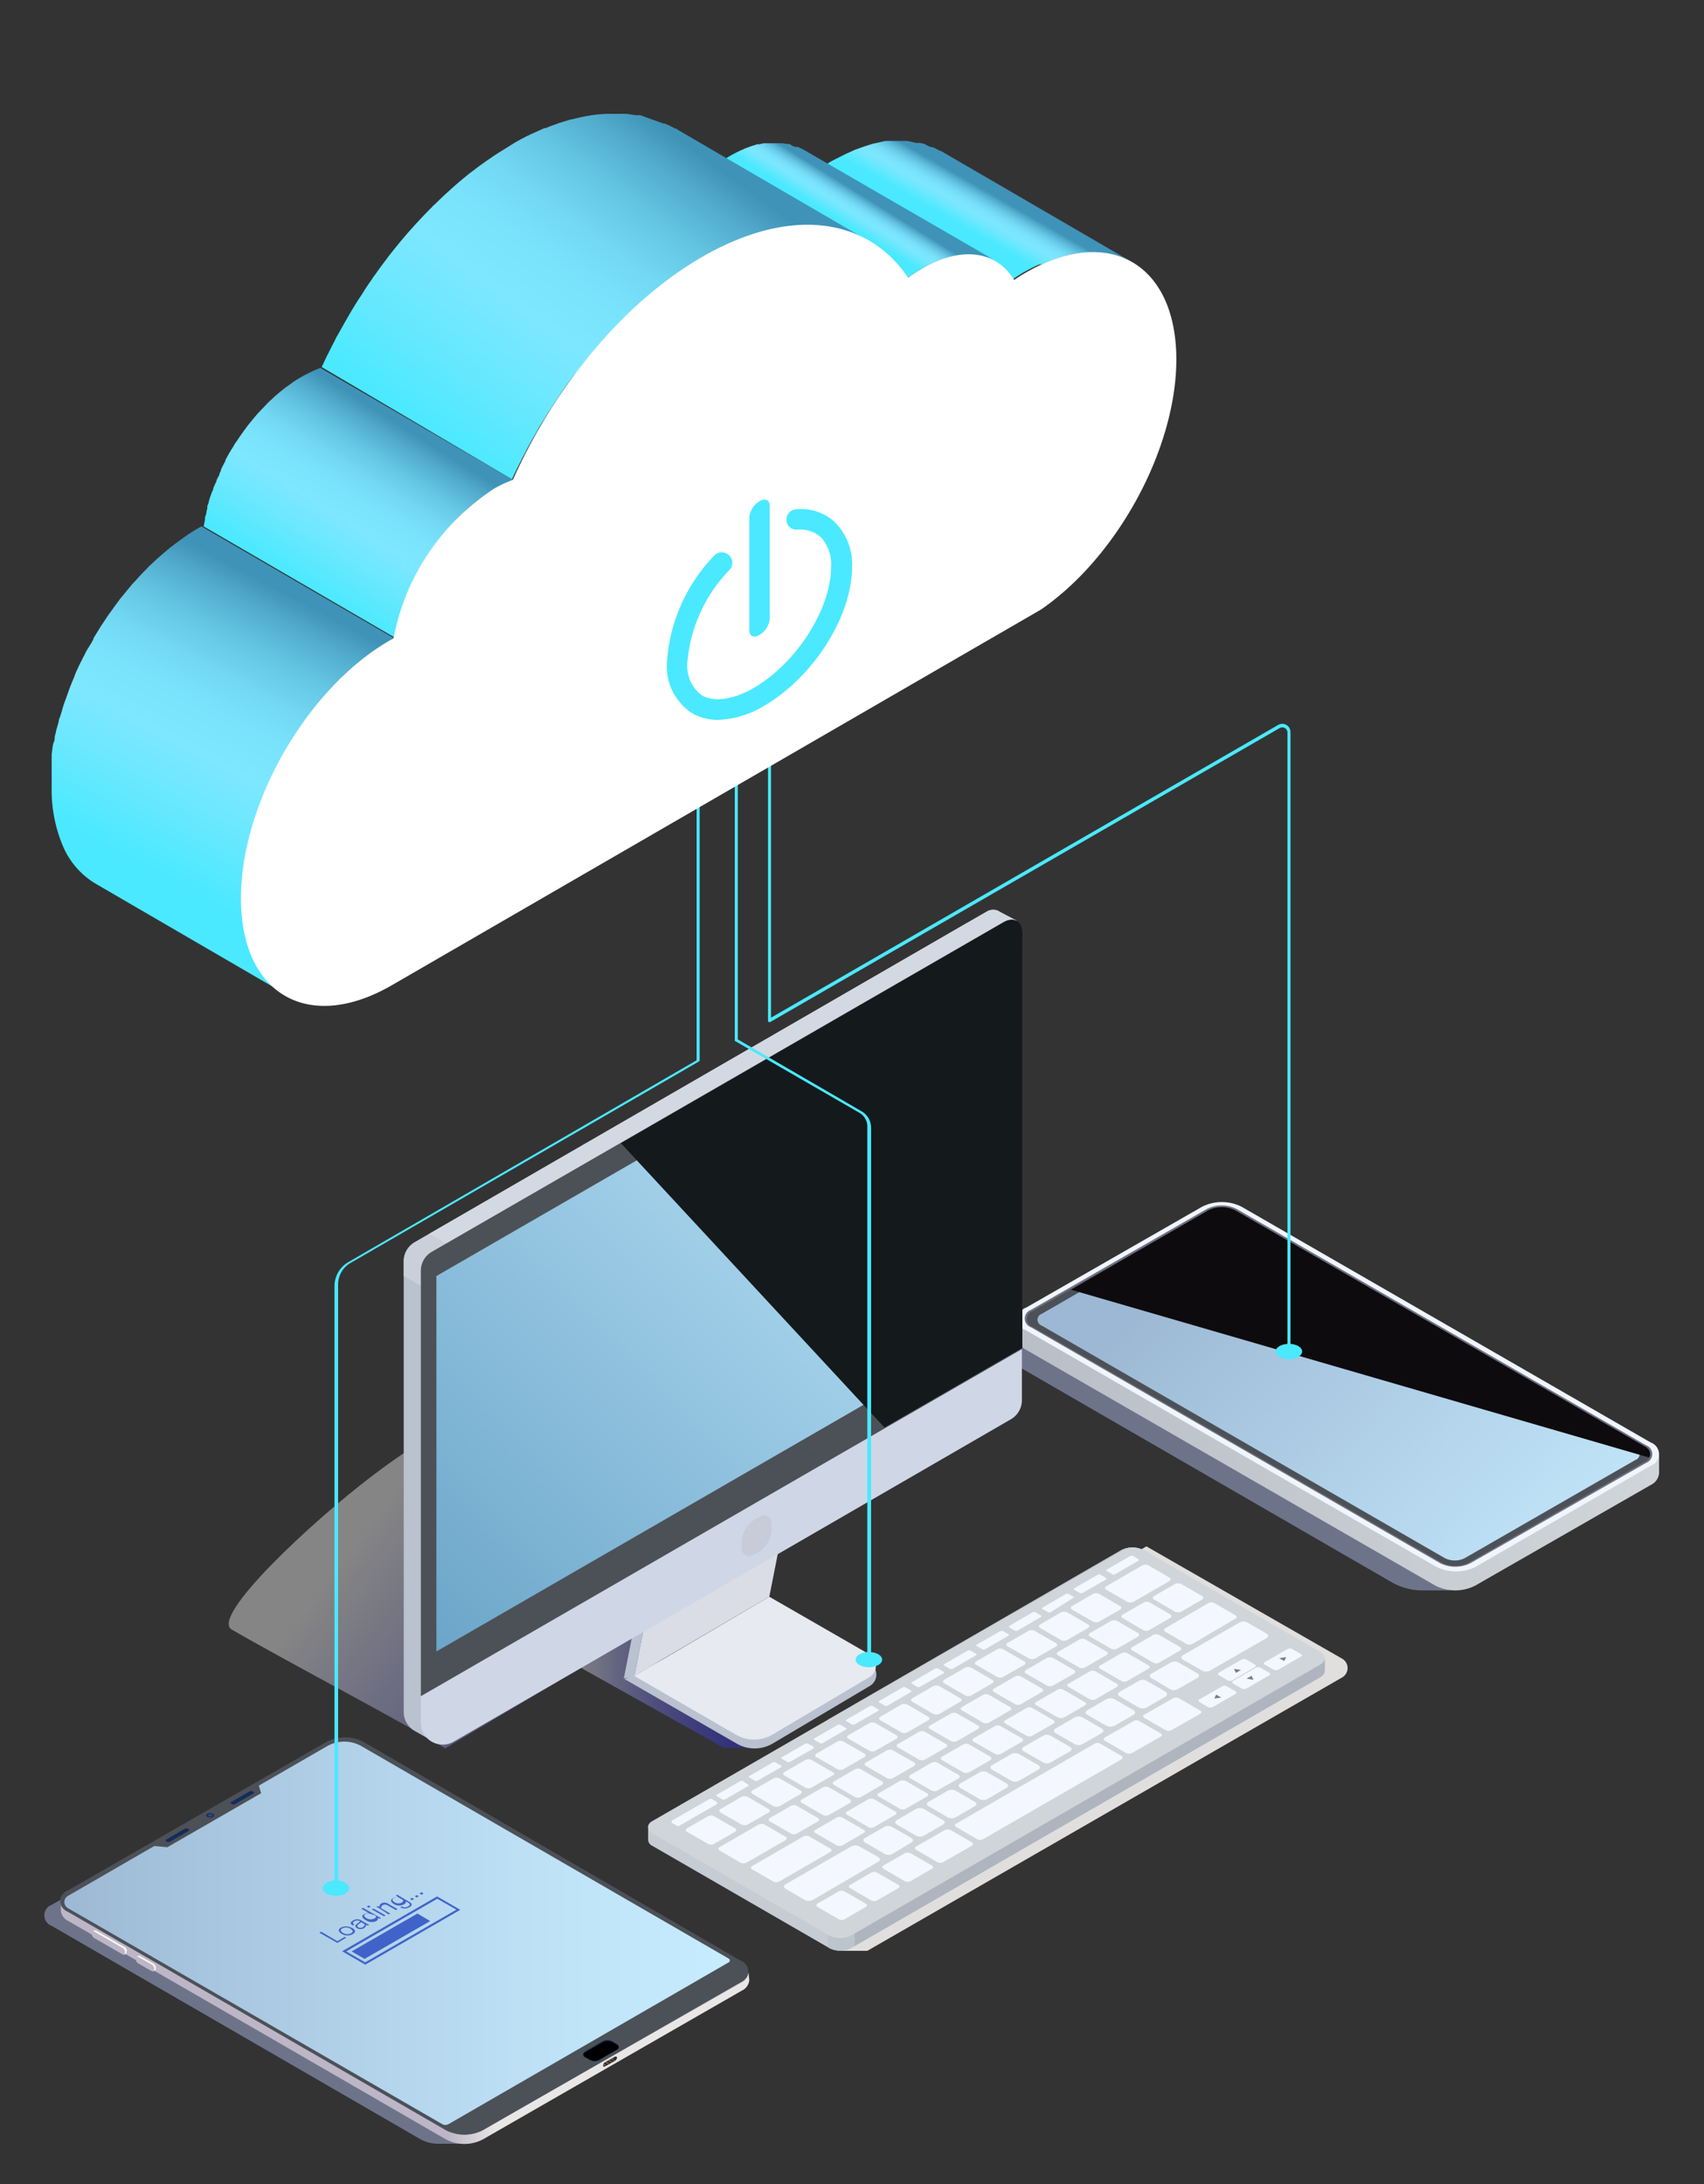 <svg xmlns="http://www.w3.org/2000/svg" xmlns:xlink="http://www.w3.org/1999/xlink" viewBox="0 0 118.39 151.73"><rect x="0" y="0" width="118.39" height="151.73" fill="#333333" stroke="none"/><defs><style>.a399c632-9ca9-4ab4-b751-67bfc4f0c4eb{fill:#c5ccd4;}.ebf23dde-9989-4d16-aa8f-14c24814c1a8{fill:none;}.fdbf89f2-b9ea-4841-b8f5-338b324f823d{fill:#2d2b2a;}.bf03ffb2-2df0-480f-b975-5e088fd8d14a{isolation:isolate;}.a5c6d286-87ff-4f8a-80a3-cfe60fa3ce16{fill:#8790b0;opacity:0.7;}.a5c6d286-87ff-4f8a-80a3-cfe60fa3ce16,.b7bd198a-6367-4770-8768-afbed9e3e1dd,.bf0d443f-8532-49b2-8694-9310655b34b1,.f8ba3383-e23b-4cfc-ad72-73a4ee458b3e{mix-blend-mode:multiply;}.a55a0efc-a5ed-4b6d-8a5f-f76ba09cba10{fill:url(#a3fd570c-fe8e-4f45-9633-6129fa927d3f);}.baae86db-a761-4078-8f43-6b464e4af4a1{fill:#f0f5ff;}.a0370527-74b6-42c2-9632-a5f83458c8f2{fill:#6e6f80;}.b1304378-6c2f-48b8-a07c-87842961787f{fill:#4c5157;}.a3a4d024-3831-47f3-8ae5-d3ac51144369{fill:url(#b84df5f4-3fe7-4ea6-bbb3-671a402d4730);}.f89f697e-a380-47ea-b27b-23ecbcb2aeda{fill:#4c4754;}.f5cce862-e860-46a7-bcc7-7f1e0c455426{fill:#0d0b0d;}.b428202b-bc07-41ad-8aa9-3f4efb288e24,.b9e4b0a2-e45a-4308-82b6-6e43d6d6b17a,.f5cce862-e860-46a7-bcc7-7f1e0c455426{mix-blend-mode:screen;}.f8ba3383-e23b-4cfc-ad72-73a4ee458b3e{fill:#e0dfde;}.e7fd424f-895b-4493-8095-c934217191c2{clip-path:url(#b72e25bf-2edb-47a5-8581-17f57d13f487);}.eec7d681-e453-4a4b-a67d-d841de6845d6{fill:#bcc4cc;}.a06f4260-fa54-4adb-aa27-94bb269b2224{fill:#aeb5bf;}.bcc8a71b-d23a-4237-aa00-5549e854b60c{fill:#d0d5d9;}.e08983ca-97f6-4554-a2ae-b783af10de9f{fill:#787f82;}.aba553f9-6ec2-43a8-b68a-43947adc8241{fill:#f4f7ff;}.b7bd198a-6367-4770-8768-afbed9e3e1dd,.bf0d443f-8532-49b2-8694-9310655b34b1{opacity:0.4;}.bf0d443f-8532-49b2-8694-9310655b34b1{fill:url(#e80992e8-79a8-4693-8e7c-172c6f618eef);}.b7bd198a-6367-4770-8768-afbed9e3e1dd{fill:url(#a14c19e2-eb48-4b07-b023-8cfb08002afa);}.b7564dd5-e9f8-4f2a-b6bb-771eb7b216bd{fill:#bac1cf;}.fc2195b6-9a8b-429f-ac8e-89ed3a54a390{fill:#e7eaf0;}.fdb96c71-da50-4ba6-89aa-4db2e631ea2a{fill:#dadde6;}.ad61ba1c-8d09-444b-a66c-5a6ade764b5a{clip-path:url(#f97a3f30-446a-4a82-acc4-b22cec6e2c93);}.acd494a2-8daa-4be8-826f-fcad4bf4e05f{fill:#cad0d9;}.ad576cf5-f55d-4327-8287-f7b3e87ff08e{fill:#d3d9e3;}.b0938888-d66d-4660-a5b2-71ca91df3361{fill:#cfd7e6;}.fc4a736d-03ff-43cf-bda8-b6272f77f065{clip-path:url(#a3f9827c-4afd-4d1c-a0c1-f36f3353a943);}.a6f36bde-10e8-479e-b60a-8e21ae5ed890{fill:url(#b842719a-699a-454b-acae-b28ecb5cfc1d);}.b428202b-bc07-41ad-8aa9-3f4efb288e24{fill:#14191c;}.e8910a74-22fb-4d45-9f7b-92149e3297e3{fill:#c8ccd9;}.f6db95df-0a5b-4cdd-a38d-377905f13765{fill:url(#b596c43d-a9f3-463f-9760-be9fd262af67);}.e91678f7-8590-470a-a398-636e23d7f553{fill:url(#b1baf54d-e8c8-40bb-bca2-de06dfb46067);}.e2d7a9fb-5188-49de-beb2-e022261caf02{fill:#bdb6c6;}.b8e0fa30-07da-4e27-b421-7e7a768a7d02{fill:#f8f5f4;}.a6ded6b9-a6d7-424d-bd64-64a7175d23db{fill:#142c5b;}.aecbf936-6c67-40dc-ad5b-8ee54884c07d,.b9e4b0a2-e45a-4308-82b6-6e43d6d6b17a{fill:#d0d6d6;}.aecbf936-6c67-40dc-ad5b-8ee54884c07d{opacity:0.1;}.b9e4b0a2-e45a-4308-82b6-6e43d6d6b17a{opacity:0.2;}.b2cc9d38-16b2-4fbb-93a0-876196e7e59a{clip-path:url(#ba750bad-245e-4905-8a78-b4b5b6665601);}.ac5d8e6a-8fcd-4895-bed4-b53d33e6a62d{fill:#7c633c;}.bb623119-073d-46de-81f8-191f1078913d{fill:#3f63c9;}.f6f51ea3-6a0e-4fda-8b6d-f6defc7d505b{fill:#4ae9ff;}.f2b4ebcf-8ad2-40e7-8999-3a80d8dc83be{fill:url(#b2ee6ccb-352b-41c1-bf65-353f1b29e142);}.ad5000c8-dca2-46ea-8fa9-a02340d33e52{fill:url(#a582e930-8765-4b13-b285-1b4757c0449b);}.b4726170-1c72-4f63-900d-6d3c1fc7cf0f{fill:url(#b1abfbb0-50e3-4356-bcb2-ad597242e368);}.bc70997a-d156-478e-bf6b-b206b4ef9787{fill:url(#efc97434-ea20-4545-a6c8-fef43b556a2c);}.a2ca5d0f-abad-4f77-8e42-2338546b7fff{fill:url(#a49374a6-0c5c-4a9b-8c94-36b4142d3448);}.ad080c08-5b44-4d5f-98df-9bcd17e12d3c{fill:#fff;}</style><linearGradient id="a3fd570c-fe8e-4f45-9633-6129fa927d3f" x1="1765.68" y1="97" x2="1810.22" y2="97" gradientTransform="matrix(-1, 0, 0, 1, 1880.95, 0)" gradientUnits="userSpaceOnUse"><stop offset="0" stop-color="#d0d5d9"/><stop offset="1" stop-color="#b9bfc7"/></linearGradient><linearGradient id="b84df5f4-3fe7-4ea6-bbb3-671a402d4730" x1="1797.76" y1="87.05" x2="1766.23" y2="116.98" gradientTransform="matrix(-1, 0, 0, 1, 1880.95, 0)" gradientUnits="userSpaceOnUse"><stop offset="0" stop-color="#9db8d4"/><stop offset="0.1" stop-color="#a2bfd9"/><stop offset="0.68" stop-color="#bde0f5"/><stop offset="0.99" stop-color="#c7edff"/></linearGradient><clipPath id="b72e25bf-2edb-47a5-8581-17f57d13f487"><path class="a399c632-9ca9-4ab4-b751-67bfc4f0c4eb" d="M92,115.24a.55.55,0,0,0-.31-.45l-12.31-7.1a1.59,1.59,0,0,0-1.47,0L45.33,126.52a.49.49,0,0,0-.3.44v.84a.49.49,0,0,0,.3.44l12.31,7.11a1.65,1.65,0,0,0,1.47,0l32.62-18.83a.55.55,0,0,0,.31-.45v-.83Z"/></clipPath><linearGradient id="e80992e8-79a8-4693-8e7c-172c6f618eef" x1="31.84" y1="97.77" x2="65.86" y2="123.65" gradientUnits="userSpaceOnUse"><stop offset="0" stop-color="#fff"/><stop offset="0.05" stop-color="#efeffd"/><stop offset="0.24" stop-color="#b3b3f5"/><stop offset="0.42" stop-color="#8282ee"/><stop offset="0.6" stop-color="#5b5be9"/><stop offset="0.76" stop-color="#4040e5"/><stop offset="0.9" stop-color="#2f2fe3"/><stop offset="1" stop-color="#2929e2"/></linearGradient><linearGradient id="a14c19e2-eb48-4b07-b023-8cfb08002afa" x1="39.58" y1="115.53" x2="52.21" y2="115.53" xlink:href="#e80992e8-79a8-4693-8e7c-172c6f618eef"/><clipPath id="f97a3f30-446a-4a82-acc4-b22cec6e2c93"><path class="ebf23dde-9989-4d16-aa8f-14c24814c1a8" d="M28.8,86.31l39.79-23a.83.83,0,0,1,.9.05l1.14.6-.6.65-.2.05V96.56a1.52,1.52,0,0,1-.76,1.32L30.32,120.25l-.2.1c0,.3,0,.65,0,.65l-1.22-.7a1.51,1.51,0,0,1-.85-1.37V87.63A1.52,1.52,0,0,1,28.8,86.31Z"/></clipPath><clipPath id="a3f9827c-4afd-4d1c-a0c1-f36f3353a943"><path class="ebf23dde-9989-4d16-aa8f-14c24814c1a8" d="M30.56,121.5,69.72,98.9A2.94,2.94,0,0,0,71,96.62V64.84c0-.84-.59-1.18-1.31-.76L29.94,87a1.52,1.52,0,0,0-.7,1.2v32.5C29.24,121.58,29.84,121.92,30.56,121.5Z"/></clipPath><linearGradient id="b842719a-699a-454b-acae-b28ecb5cfc1d" x1="26.76" y1="113.63" x2="69.86" y2="70.54" gradientUnits="userSpaceOnUse"><stop offset="0" stop-color="#69a3c7"/><stop offset="0.99" stop-color="#c7edff"/></linearGradient><linearGradient id="b596c43d-a9f3-463f-9760-be9fd262af67" x1="4.37" y1="134.56" x2="51.6" y2="134.56" gradientTransform="matrix(1, 0, 0, 1, 0, 0)" xlink:href="#b84df5f4-3fe7-4ea6-bbb3-671a402d4730"/><linearGradient id="b1baf54d-e8c8-40bb-bca2-de06dfb46067" x1="31.11" y1="140.53" x2="34.43" y2="140.53" gradientUnits="userSpaceOnUse"><stop offset="0" stop-color="#bdb6c6"/><stop offset="1" stop-color="#e9e6e6"/></linearGradient><clipPath id="ba750bad-245e-4905-8a78-b4b5b6665601"><path class="fdbf89f2-b9ea-4841-b8f5-338b324f823d" d="M42.73,143.17l-.69.39c-.08.05-.14,0-.14-.06a.3.3,0,0,1,.14-.23l.69-.39c.08,0,.14,0,.14.06A.3.3,0,0,1,42.73,143.17Z"/></clipPath><linearGradient id="b2ee6ccb-352b-41c1-bf65-353f1b29e142" x1="68.79" y1="13.42" x2="67.33" y2="15.97" gradientUnits="userSpaceOnUse"><stop offset="0" stop-color="#3f93b8"/><stop offset="0.09" stop-color="#52accd"/><stop offset="0.21" stop-color="#65c6e3"/><stop offset="0.33" stop-color="#72d8f3"/><stop offset="0.45" stop-color="#7ae3fc"/><stop offset="0.59" stop-color="#7de7ff"/><stop offset="0.77" stop-color="#69e8ff"/><stop offset="1" stop-color="#4ae9ff"/></linearGradient><linearGradient id="a582e930-8765-4b13-b285-1b4757c0449b" x1="60.17" y1="13.73" x2="58.95" y2="15.69" xlink:href="#b2ee6ccb-352b-41c1-bf65-353f1b29e142"/><linearGradient id="b1abfbb0-50e3-4356-bcb2-ad597242e368" x1="48.52" y1="10.64" x2="32.53" y2="32.39" xlink:href="#b2ee6ccb-352b-41c1-bf65-353f1b29e142"/><linearGradient id="efc97434-ea20-4545-a6c8-fef43b556a2c" x1="27.61" y1="29.42" x2="20.68" y2="40.44" xlink:href="#b2ee6ccb-352b-41c1-bf65-353f1b29e142"/><linearGradient id="a49374a6-0c5c-4a9b-8c94-36b4142d3448" x1="21.04" y1="41.85" x2="11.02" y2="60.73" xlink:href="#b2ee6ccb-352b-41c1-bf65-353f1b29e142"/></defs><title>escritorio-virtual-2</title><g class="bf03ffb2-2df0-480f-b975-5e088fd8d14a"><g id="ab310ed9-9287-4ca3-8e63-32bea3b79a40" data-name="Слой 1"><path class="a5c6d286-87ff-4f8a-80a3-cfe60fa3ce16" d="M100.73,110.49h-1.9a4.32,4.32,0,0,1-2.16-.58L69.33,94.11a1,1,0,0,1,0-1.79l8.42-4.89Z"/><path class="a55a0efc-a5ed-4b6d-8a5f-f76ba09cba10" d="M70.73,91.7a1,1,0,0,1,.57-.81l12.21-7a3.05,3.05,0,0,1,2.76,0l28.43,16.38a1,1,0,0,1,.57.82v1.26a1,1,0,0,1-.57.81l-12.21,7a3.05,3.05,0,0,1-2.76,0L71.3,93.78a1,1,0,0,1-.57-.82V91.7Z"/><path class="baae86db-a761-4078-8f43-6b464e4af4a1" d="M102.49,108.87l12.21-7.05a.85.85,0,0,0,0-1.6L86.27,83.84a3.05,3.05,0,0,0-2.76,0l-12.21,7a.84.84,0,0,0,0,1.59l28.43,16.39A3.05,3.05,0,0,0,102.49,108.87Z"/><path class="a0370527-74b6-42c2-9632-a5f83458c8f2" d="M114.37,101.63a.65.65,0,0,0,0-1.22L85.94,84a2.31,2.31,0,0,0-2.11,0l-12.2,7a.64.64,0,0,0,0,1.21l28.43,16.39a2.35,2.35,0,0,0,2.1,0Z"/><path class="b1304378-6c2f-48b8-a07c-87842961787f" d="M114.26,101.56a.57.57,0,0,0,0-1.08L85.83,84.09a2.1,2.1,0,0,0-1.89,0l-12.21,7a.58.58,0,0,0,0,1.09l28.44,16.38a2.08,2.08,0,0,0,1.88,0Z"/><path class="a3a4d024-3831-47f3-8ae5-d3ac51144369" d="M113.62,101.43a.43.43,0,0,0,0-.82l-28-16.15a1.59,1.59,0,0,0-1.41,0L72.37,91.28a.43.43,0,0,0,0,.81l28,16.15a1.53,1.53,0,0,0,1.41,0Z"/><path class="f89f697e-a380-47ea-b27b-23ecbcb2aeda" d="M77.35,89.21l3.21-1.85c.29-.17.39-.42.27-.64l-.27-.51-5.15,3,.93.16A1.56,1.56,0,0,0,77.35,89.21Z"/><path class="f5cce862-e860-46a7-bcc7-7f1e0c455426" d="M83.94,84.09a2.1,2.1,0,0,1,1.89,0l28.43,16.39c.37.21.47.52.32.78L74.41,89.6Z"/><path class="f8ba3383-e23b-4cfc-ad72-73a4ee458b3e" d="M58.51,135.53h1.75l33-19a.75.75,0,0,0,0-1.29l-13.61-7.81L76,109.61Z"/><path class="a399c632-9ca9-4ab4-b751-67bfc4f0c4eb" d="M92,115.24a.55.55,0,0,0-.31-.45l-12.31-7.1a1.59,1.59,0,0,0-1.47,0L45.33,126.52a.49.49,0,0,0-.3.44v.84a.49.49,0,0,0,.3.44l12.31,7.11a1.65,1.65,0,0,0,1.47,0l32.62-18.83a.55.55,0,0,0,.31-.45v-.83Z"/><g class="e7fd424f-895b-4493-8095-c934217191c2"><rect class="eec7d681-e453-4a4b-a67d-d841de6845d6" x="57.51" y="107.22" width="41.01" height="40.91"/><rect class="a06f4260-fa54-4adb-aa27-94bb269b2224" x="59.38" y="106.86" width="41.01" height="40.91"/></g><path class="bcc8a71b-d23a-4237-aa00-5549e854b60c" d="M91.73,115.64,59.11,134.48a1.65,1.65,0,0,1-1.47,0l-12.31-7.11c-.41-.23-.41-.61,0-.85L78,107.69a1.59,1.59,0,0,1,1.47,0l12.31,7.1C92.14,115,92.14,115.41,91.73,115.64Z"/><path class="e08983ca-97f6-4554-a2ae-b783af10de9f" d="M48.87,127.26a.1.1,0,0,1,0,.18.34.34,0,0,1-.31,0c-.09,0-.09-.13,0-.18A.34.34,0,0,1,48.87,127.26Z"/><path class="e08983ca-97f6-4554-a2ae-b783af10de9f" d="M50.1,127.33c.09,0,.09.12,0,.17a.32.32,0,0,1-.3,0c-.09,0-.09-.13,0-.17A.32.32,0,0,1,50.1,127.33Z"/><path class="e08983ca-97f6-4554-a2ae-b783af10de9f" d="M51.88,125.92c.09,0,.09.13,0,.18a.32.32,0,0,1-.3,0c-.09,0-.09-.13,0-.18A.39.39,0,0,1,51.88,125.92Z"/><path class="e08983ca-97f6-4554-a2ae-b783af10de9f" d="M52.5,128.23c.08.05.08.12,0,.17a.34.34,0,0,1-.31,0c-.08-.05-.08-.12,0-.17A.34.34,0,0,1,52.5,128.23Z"/><path class="e08983ca-97f6-4554-a2ae-b783af10de9f" d="M55.37,126.6c.09.05.09.13,0,.18a.34.34,0,0,1-.31,0,.1.1,0,0,1,0-.18A.34.34,0,0,1,55.37,126.6Z"/><path class="e08983ca-97f6-4554-a2ae-b783af10de9f" d="M56.84,130.93c.09,0,.09.13,0,.18a.32.32,0,0,1-.3,0c-.09-.05-.09-.13,0-.18A.32.32,0,0,1,56.84,130.93Z"/><ellipse class="e08983ca-97f6-4554-a2ae-b783af10de9f" cx="57.81" cy="132.6" rx="0.22" ry="0.13"/><ellipse class="e08983ca-97f6-4554-a2ae-b783af10de9f" cx="59.06" cy="132.67" rx="0.22" ry="0.13"/><path class="e08983ca-97f6-4554-a2ae-b783af10de9f" d="M61,131.27c.08,0,.08.12,0,.17a.34.34,0,0,1-.31,0c-.08-.05-.08-.13,0-.17A.34.34,0,0,1,61,131.27Z"/><path class="e08983ca-97f6-4554-a2ae-b783af10de9f" d="M63.35,129.9a.1.1,0,0,1,0,.18.34.34,0,0,1-.31,0,.1.1,0,0,1,0-.18A.34.34,0,0,1,63.35,129.9Z"/><ellipse class="e08983ca-97f6-4554-a2ae-b783af10de9f" cx="65.67" cy="128.51" rx="0.22" ry="0.13"/><path class="e08983ca-97f6-4554-a2ae-b783af10de9f" d="M57.68,130.45c.08.05.08.13,0,.17a.34.34,0,0,1-.31,0c-.08,0-.08-.12,0-.17A.34.34,0,0,1,57.68,130.45Z"/><path class="e08983ca-97f6-4554-a2ae-b783af10de9f" d="M55.13,129.33a.1.1,0,0,1,0,.18.34.34,0,0,1-.31,0,.1.1,0,0,1,0-.18A.34.34,0,0,1,55.13,129.33Z"/><path class="e08983ca-97f6-4554-a2ae-b783af10de9f" d="M57.69,125.3a.1.1,0,0,1,0,.18.34.34,0,0,1-.31,0c-.09,0-.09-.13,0-.18A.34.34,0,0,1,57.69,125.3Z"/><path class="e08983ca-97f6-4554-a2ae-b783af10de9f" d="M60,124c.08,0,.08.13,0,.17a.34.34,0,0,1-.31,0c-.08,0-.08-.12,0-.17A.34.34,0,0,1,60,124Z"/><path class="e08983ca-97f6-4554-a2ae-b783af10de9f" d="M62,122.78c.09,0,.09.13,0,.18a.34.34,0,0,1-.31,0,.1.1,0,0,1,0-.18A.34.34,0,0,1,62,122.78Z"/><path class="e08983ca-97f6-4554-a2ae-b783af10de9f" d="M64.35,121.48a.1.1,0,0,1,0,.18.34.34,0,0,1-.31,0c-.09,0-.09-.13,0-.18A.34.34,0,0,1,64.35,121.48Z"/><path class="e08983ca-97f6-4554-a2ae-b783af10de9f" d="M58.48,127.43c.09,0,.09.13,0,.18a.34.34,0,0,1-.31,0,.1.1,0,0,1,0-.18A.34.34,0,0,1,58.48,127.43Z"/><path class="e08983ca-97f6-4554-a2ae-b783af10de9f" d="M60.8,126.13a.1.1,0,0,1,0,.18.34.34,0,0,1-.31,0c-.09,0-.09-.13,0-.18A.34.34,0,0,1,60.8,126.13Z"/><path class="e08983ca-97f6-4554-a2ae-b783af10de9f" d="M63.06,124.85a.1.1,0,0,1,0,.18.34.34,0,0,1-.31,0,.1.1,0,0,1,0-.18A.34.34,0,0,1,63.06,124.85Z"/><path class="e08983ca-97f6-4554-a2ae-b783af10de9f" d="M65.14,123.61c.09,0,.09.13,0,.18a.34.34,0,0,1-.31,0,.1.1,0,0,1,0-.18A.34.34,0,0,1,65.14,123.61Z"/><path class="e08983ca-97f6-4554-a2ae-b783af10de9f" d="M67.46,122.31a.1.1,0,0,1,0,.18.34.34,0,0,1-.31,0c-.09,0-.09-.13,0-.18A.34.34,0,0,1,67.46,122.31Z"/><path class="e08983ca-97f6-4554-a2ae-b783af10de9f" d="M61.94,128.06a.1.1,0,0,1,0,.18.34.34,0,0,1-.31,0c-.09-.05-.09-.13,0-.18A.34.34,0,0,1,61.94,128.06Z"/><path class="e08983ca-97f6-4554-a2ae-b783af10de9f" d="M64.25,126.76c.09,0,.09.13,0,.18a.34.34,0,0,1-.31,0,.1.1,0,0,1,0-.18A.34.34,0,0,1,64.25,126.76Z"/><path class="e08983ca-97f6-4554-a2ae-b783af10de9f" d="M66.52,125.48a.1.1,0,0,1,0,.18.34.34,0,0,1-.31,0c-.09,0-.09-.13,0-.18A.34.34,0,0,1,66.52,125.48Z"/><path class="e08983ca-97f6-4554-a2ae-b783af10de9f" d="M68.6,124.24a.1.1,0,0,1,0,.18.34.34,0,0,1-.31,0c-.09,0-.09-.13,0-.18A.34.34,0,0,1,68.6,124.24Z"/><ellipse class="e08983ca-97f6-4554-a2ae-b783af10de9f" cx="70.76" cy="123.03" rx="0.22" ry="0.13"/><path class="e08983ca-97f6-4554-a2ae-b783af10de9f" d="M72.94,121.72a.1.1,0,0,1,0,.18.34.34,0,0,1-.31,0c-.09-.05-.09-.13,0-.18A.42.42,0,0,1,72.94,121.72Z"/><path class="e08983ca-97f6-4554-a2ae-b783af10de9f" d="M75.25,120.42c.09,0,.09.13,0,.18a.34.34,0,0,1-.31,0,.1.1,0,0,1,0-.18A.34.34,0,0,1,75.25,120.42Z"/><path class="e08983ca-97f6-4554-a2ae-b783af10de9f" d="M77.52,119.14a.1.1,0,0,1,0,.18.34.34,0,0,1-.31,0c-.09,0-.09-.13,0-.18A.34.34,0,0,1,77.52,119.14Z"/><path class="e08983ca-97f6-4554-a2ae-b783af10de9f" d="M79.6,117.91c.08,0,.08.12,0,.17a.34.34,0,0,1-.31,0c-.09,0-.09-.13,0-.17A.34.34,0,0,1,79.6,117.91Z"/><path class="e08983ca-97f6-4554-a2ae-b783af10de9f" d="M81.91,116.6c.09.05.09.13,0,.18a.34.34,0,0,1-.31,0,.1.1,0,0,1,0-.18A.34.34,0,0,1,81.91,116.6Z"/><path class="e08983ca-97f6-4554-a2ae-b783af10de9f" d="M69.41,121.1a.1.1,0,0,1,0,.18.34.34,0,0,1-.31,0,.1.1,0,0,1,0-.18A.34.34,0,0,1,69.41,121.1Z"/><path class="e08983ca-97f6-4554-a2ae-b783af10de9f" d="M71.72,119.8c.09,0,.09.13,0,.18a.32.32,0,0,1-.3,0c-.09,0-.09-.13,0-.18A.32.32,0,0,1,71.72,119.8Z"/><ellipse class="e08983ca-97f6-4554-a2ae-b783af10de9f" cx="73.83" cy="118.61" rx="0.22" ry="0.13"/><path class="e08983ca-97f6-4554-a2ae-b783af10de9f" d="M76.07,117.28a.1.1,0,0,1,0,.18.34.34,0,0,1-.31,0c-.09,0-.09-.13,0-.18A.34.34,0,0,1,76.07,117.28Z"/><path class="e08983ca-97f6-4554-a2ae-b783af10de9f" d="M78.38,116c.09,0,.09.13,0,.18a.34.34,0,0,1-.31,0,.1.1,0,0,1,0-.18A.34.34,0,0,1,78.38,116Z"/><ellipse class="e08983ca-97f6-4554-a2ae-b783af10de9f" cx="66.46" cy="120.29" rx="0.22" ry="0.13"/><path class="e08983ca-97f6-4554-a2ae-b783af10de9f" d="M68.76,118.91c.09,0,.09.13,0,.18a.32.32,0,0,1-.3,0c-.09,0-.09-.13,0-.18A.32.32,0,0,1,68.76,118.91Z"/><path class="e08983ca-97f6-4554-a2ae-b783af10de9f" d="M71.08,117.61c.09,0,.09.13,0,.17a.34.34,0,0,1-.31,0c-.08,0-.08-.12,0-.17A.34.34,0,0,1,71.08,117.61Z"/><path class="e08983ca-97f6-4554-a2ae-b783af10de9f" d="M73.34,116.33c.09,0,.09.12,0,.17a.32.32,0,0,1-.3,0c-.09,0-.09-.13,0-.17A.32.32,0,0,1,73.34,116.33Z"/><path class="e08983ca-97f6-4554-a2ae-b783af10de9f" d="M75.34,115c.09,0,.09.13,0,.17a.34.34,0,0,1-.31,0c-.08,0-.08-.12,0-.17A.34.34,0,0,1,75.34,115Z"/><path class="e08983ca-97f6-4554-a2ae-b783af10de9f" d="M77.66,113.73a.1.1,0,0,1,0,.18.34.34,0,0,1-.31,0c-.09,0-.09-.13,0-.18A.42.42,0,0,1,77.66,113.73Z"/><path class="e08983ca-97f6-4554-a2ae-b783af10de9f" d="M79.92,112.45c.09,0,.09.13,0,.18a.34.34,0,0,1-.31,0,.1.1,0,0,1,0-.18A.34.34,0,0,1,79.92,112.45Z"/><ellipse class="e08983ca-97f6-4554-a2ae-b783af10de9f" cx="80.44" cy="114.81" rx="0.22" ry="0.13"/><path class="e08983ca-97f6-4554-a2ae-b783af10de9f" d="M81.64,119.23a.1.1,0,0,1,0,.18.34.34,0,0,1-.31,0c-.09,0-.09-.13,0-.18A.34.34,0,0,1,81.64,119.23Z"/><ellipse class="e08983ca-97f6-4554-a2ae-b783af10de9f" cx="77.93" cy="121.01" rx="0.22" ry="0.13"/><path class="e08983ca-97f6-4554-a2ae-b783af10de9f" d="M79.49,120.78c.09,0,.09.13,0,.18a.34.34,0,0,1-.31,0,.1.1,0,0,1,0-.18A.34.34,0,0,1,79.49,120.78Z"/><path class="e08983ca-97f6-4554-a2ae-b783af10de9f" d="M83.28,113.18c.09,0,.09.12,0,.17a.32.32,0,0,1-.3,0c-.09,0-.09-.12,0-.17A.32.32,0,0,1,83.28,113.18Z"/><path class="e08983ca-97f6-4554-a2ae-b783af10de9f" d="M85.28,114.58c.09,0,.09.13,0,.18a.32.32,0,0,1-.3,0c-.09-.05-.09-.13,0-.18A.39.39,0,0,1,85.28,114.58Z"/><path class="e08983ca-97f6-4554-a2ae-b783af10de9f" d="M84.33,112.55a.1.1,0,0,1,0,.18.42.42,0,0,1-.31,0,.1.1,0,0,1,0-.18A.34.34,0,0,1,84.33,112.55Z"/><path class="e08983ca-97f6-4554-a2ae-b783af10de9f" d="M54.4,124.8c.09,0,.09.13,0,.18a.32.32,0,0,1-.3,0c-.09,0-.09-.13,0-.18A.32.32,0,0,1,54.4,124.8Z"/><path class="e08983ca-97f6-4554-a2ae-b783af10de9f" d="M53.69,124.4c.09,0,.09.13,0,.18a.34.34,0,0,1-.31,0,.1.1,0,0,1,0-.18A.34.34,0,0,1,53.69,124.4Z"/><path class="e08983ca-97f6-4554-a2ae-b783af10de9f" d="M56.33,123.36a.1.1,0,0,1,0,.18.34.34,0,0,1-.31,0,.1.1,0,0,1,0-.18A.34.34,0,0,1,56.33,123.36Z"/><path class="e08983ca-97f6-4554-a2ae-b783af10de9f" d="M58.6,122.12c.09,0,.09.13,0,.18a.32.32,0,0,1-.3,0c-.09,0-.09-.13,0-.18A.32.32,0,0,1,58.6,122.12Z"/><path class="e08983ca-97f6-4554-a2ae-b783af10de9f" d="M60.88,120.82a.1.1,0,0,1,0,.18.34.34,0,0,1-.31,0,.1.1,0,0,1,0-.18A.34.34,0,0,1,60.88,120.82Z"/><path class="e08983ca-97f6-4554-a2ae-b783af10de9f" d="M63,119.61c.09,0,.09.13,0,.18a.34.34,0,0,1-.31,0,.1.1,0,0,1,0-.18A.34.34,0,0,1,63,119.61Z"/><ellipse class="e08983ca-97f6-4554-a2ae-b783af10de9f" cx="65.26" cy="118.39" rx="0.22" ry="0.13"/><ellipse class="e08983ca-97f6-4554-a2ae-b783af10de9f" cx="64.7" cy="118.08" rx="0.22" ry="0.13"/><path class="e08983ca-97f6-4554-a2ae-b783af10de9f" d="M67.51,117c.08.05.08.13,0,.17a.34.34,0,0,1-.31,0c-.09,0-.09-.12,0-.17A.34.34,0,0,1,67.51,117Z"/><path class="e08983ca-97f6-4554-a2ae-b783af10de9f" d="M69.71,115.68c.09,0,.09.13,0,.18a.32.32,0,0,1-.3,0c-.09,0-.09-.13,0-.18A.32.32,0,0,1,69.71,115.68Z"/><path class="e08983ca-97f6-4554-a2ae-b783af10de9f" d="M71.92,114.43c.09,0,.09.13,0,.18a.32.32,0,0,1-.3,0c-.09,0-.09-.13,0-.18A.32.32,0,0,1,71.92,114.43Z"/><path class="e08983ca-97f6-4554-a2ae-b783af10de9f" d="M73.38,113.19c.09,0,.09.13,0,.18a.32.32,0,0,1-.3,0c-.09-.05-.09-.13,0-.18A.32.32,0,0,1,73.38,113.19Z"/><path class="e08983ca-97f6-4554-a2ae-b783af10de9f" d="M74.79,113.12c.09,0,.09.13,0,.18a.42.42,0,0,1-.31,0,.1.1,0,0,1,0-.18A.34.34,0,0,1,74.79,113.12Z"/><path class="e08983ca-97f6-4554-a2ae-b783af10de9f" d="M76.09,112.05a.1.1,0,0,1,0,.18.34.34,0,0,1-.31,0,.1.1,0,0,1,0-.18A.34.34,0,0,1,76.09,112.05Z"/><path class="e08983ca-97f6-4554-a2ae-b783af10de9f" d="M76.81,111.68c.09,0,.09.13,0,.18a.32.32,0,0,1-.3,0c-.09,0-.09-.13,0-.18A.32.32,0,0,1,76.81,111.68Z"/><ellipse class="e08983ca-97f6-4554-a2ae-b783af10de9f" cx="79.15" cy="110.32" rx="0.22" ry="0.13"/><path class="aba553f9-6ec2-43a8-b68a-43947adc8241" d="M49.77,125.36l-2.6,1.5a.11.11,0,0,1-.11,0l-.35-.2a.11.11,0,0,1,0-.19l2.61-1.5a.11.11,0,0,1,.11,0l.34.2A.11.11,0,0,1,49.77,125.36Z"/><path class="aba553f9-6ec2-43a8-b68a-43947adc8241" d="M52,124.07l-1.62.94a.23.23,0,0,1-.2,0l-.37-.22a.06.06,0,0,1,0-.11l1.62-.94a.23.23,0,0,1,.2,0L52,124A.06.06,0,0,1,52,124.07Z"/><path class="aba553f9-6ec2-43a8-b68a-43947adc8241" d="M54.26,122.77l-1.63.94a.21.21,0,0,1-.19,0l-.37-.22c-.06,0-.06-.08,0-.11l1.62-.94a.21.21,0,0,1,.19,0l.38.22A.06.06,0,0,1,54.26,122.77Z"/><path class="aba553f9-6ec2-43a8-b68a-43947adc8241" d="M56.52,121.47l-1.63.93a.21.21,0,0,1-.19,0l-.38-.21a.06.06,0,0,1,0-.11l1.63-.94a.21.21,0,0,1,.19,0l.38.21S56.57,121.43,56.52,121.47Z"/><path class="aba553f9-6ec2-43a8-b68a-43947adc8241" d="M58.77,120.16l-1.62.94a.21.21,0,0,1-.19,0l-.38-.22a.06.06,0,0,1,0-.11l1.63-.94a.21.21,0,0,1,.19,0l.37.22C58.83,120.08,58.83,120.13,58.77,120.16Z"/><path class="aba553f9-6ec2-43a8-b68a-43947adc8241" d="M61,118.86l-1.62.94a.23.23,0,0,1-.2,0l-.37-.22a.06.06,0,0,1,0-.11l1.62-.94a.23.23,0,0,1,.2,0l.37.22C61.09,118.78,61.09,118.83,61,118.86Z"/><path class="aba553f9-6ec2-43a8-b68a-43947adc8241" d="M63.29,117.55l-1.62.94a.23.23,0,0,1-.2,0l-.37-.21c-.06,0-.06-.08,0-.12l1.62-.93a.21.21,0,0,1,.19,0l.38.21A.06.06,0,0,1,63.29,117.55Z"/><path class="aba553f9-6ec2-43a8-b68a-43947adc8241" d="M65.55,116.25l-1.63.94a.21.21,0,0,1-.19,0l-.37-.22c-.06,0-.06-.08,0-.11l1.62-.94a.21.21,0,0,1,.19,0l.38.22A.06.06,0,0,1,65.55,116.25Z"/><path class="aba553f9-6ec2-43a8-b68a-43947adc8241" d="M67.81,115l-1.63.94a.21.21,0,0,1-.19,0l-.38-.22a.06.06,0,0,1,0-.11l1.63-.94a.21.21,0,0,1,.19,0l.38.22A.06.06,0,0,1,67.81,115Z"/><path class="aba553f9-6ec2-43a8-b68a-43947adc8241" d="M70.06,113.64l-1.62.94a.21.21,0,0,1-.19,0l-.38-.22a.06.06,0,0,1,0-.11l1.63-.93a.21.21,0,0,1,.19,0l.37.21C70.12,113.56,70.12,113.61,70.06,113.64Z"/><path class="aba553f9-6ec2-43a8-b68a-43947adc8241" d="M72.32,112.34l-1.62.94a.23.23,0,0,1-.2,0l-.37-.22a.06.06,0,0,1,0-.11l1.62-.94a.23.23,0,0,1,.2,0l.37.22A.06.06,0,0,1,72.32,112.34Z"/><path class="aba553f9-6ec2-43a8-b68a-43947adc8241" d="M74.58,111,73,112a.17.17,0,0,1-.19,0l-.37-.21c-.06,0-.06-.08,0-.11l1.62-.94a.21.21,0,0,1,.19,0l.38.22A.06.06,0,0,1,74.58,111Z"/><path class="aba553f9-6ec2-43a8-b68a-43947adc8241" d="M76.84,109.73l-1.63.94a.21.21,0,0,1-.19,0l-.38-.22a.06.06,0,0,1,0-.11l1.63-.94a.21.21,0,0,1,.19,0l.38.22A.06.06,0,0,1,76.84,109.73Z"/><path class="aba553f9-6ec2-43a8-b68a-43947adc8241" d="M79.09,108.43l-1.62.94a.21.21,0,0,1-.19,0l-.38-.22a.06.06,0,0,1,0-.11l1.63-.94a.21.21,0,0,1,.19,0l.37.22C79.15,108.35,79.15,108.4,79.09,108.43Z"/><path class="aba553f9-6ec2-43a8-b68a-43947adc8241" d="M51.07,127.26l-1.46.84a.45.45,0,0,1-.42,0l-1.46-.84a.13.13,0,0,1,0-.24l1.46-.84a.45.45,0,0,1,.42,0l1.46.84A.13.13,0,0,1,51.07,127.26Z"/><path class="aba553f9-6ec2-43a8-b68a-43947adc8241" d="M81.25,109.84l-2.51,1.45a.51.51,0,0,1-.42,0l-1.46-.85c-.11-.06-.11-.17,0-.24l2.51-1.45a.51.51,0,0,1,.42,0l1.46.85C81.36,109.66,81.36,109.77,81.25,109.84Z"/><path class="aba553f9-6ec2-43a8-b68a-43947adc8241" d="M53.4,125.92l-1.46.84a.51.51,0,0,1-.42,0l-1.46-.84c-.11-.07-.11-.18,0-.24l1.46-.85a.51.51,0,0,1,.42,0l1.46.85C53.51,125.74,53.51,125.85,53.4,125.92Z"/><path class="aba553f9-6ec2-43a8-b68a-43947adc8241" d="M55.62,124.63l-1.46.85a.51.51,0,0,1-.42,0l-1.46-.85c-.11-.06-.11-.17,0-.24l1.46-.84a.45.45,0,0,1,.42,0l1.46.84C55.73,124.46,55.73,124.57,55.62,124.63Z"/><path class="aba553f9-6ec2-43a8-b68a-43947adc8241" d="M57.84,123.35l-1.46.84a.45.45,0,0,1-.42,0l-1.46-.84c-.11-.06-.11-.17,0-.24l1.46-.84a.45.45,0,0,1,.42,0l1.46.84C58,123.18,58,123.29,57.84,123.35Z"/><path class="aba553f9-6ec2-43a8-b68a-43947adc8241" d="M60.06,122.07l-1.46.84a.45.45,0,0,1-.42,0l-1.46-.84a.13.13,0,0,1,0-.24l1.46-.84a.45.45,0,0,1,.42,0l1.46.84A.13.13,0,0,1,60.06,122.07Z"/><path class="aba553f9-6ec2-43a8-b68a-43947adc8241" d="M62.28,120.79l-1.46.84a.45.45,0,0,1-.42,0l-1.46-.84c-.11-.07-.11-.18,0-.24l1.46-.84a.45.45,0,0,1,.42,0l1.46.84C62.39,120.61,62.39,120.72,62.28,120.79Z"/><path class="aba553f9-6ec2-43a8-b68a-43947adc8241" d="M64.5,119.51l-1.46.84a.45.45,0,0,1-.42,0l-1.46-.84c-.11-.07-.11-.18,0-.24l1.46-.85a.51.51,0,0,1,.42,0l1.46.85C64.61,119.33,64.61,119.44,64.5,119.51Z"/><path class="aba553f9-6ec2-43a8-b68a-43947adc8241" d="M66.72,118.22l-1.46.85a.51.51,0,0,1-.42,0l-1.46-.85c-.11-.06-.11-.17,0-.24l1.46-.84a.51.51,0,0,1,.42,0l1.46.84C66.83,118.05,66.83,118.16,66.72,118.22Z"/><path class="aba553f9-6ec2-43a8-b68a-43947adc8241" d="M68.94,116.94l-1.46.85a.51.51,0,0,1-.42,0l-1.46-.85c-.11-.06-.11-.17,0-.24l1.46-.84a.45.45,0,0,1,.42,0l1.46.84C69.05,116.77,69.05,116.88,68.94,116.94Z"/><path class="aba553f9-6ec2-43a8-b68a-43947adc8241" d="M71.16,115.66l-1.46.84a.45.45,0,0,1-.42,0l-1.46-.84a.13.13,0,0,1,0-.24l1.46-.84a.45.45,0,0,1,.42,0l1.46.84A.13.13,0,0,1,71.16,115.66Z"/><path class="aba553f9-6ec2-43a8-b68a-43947adc8241" d="M73.38,114.38l-1.46.84a.45.45,0,0,1-.42,0L70,114.38a.13.13,0,0,1,0-.24l1.46-.84a.45.45,0,0,1,.42,0l1.46.84A.13.13,0,0,1,73.38,114.38Z"/><path class="aba553f9-6ec2-43a8-b68a-43947adc8241" d="M75.6,113.1l-1.46.84a.45.45,0,0,1-.42,0l-1.46-.84c-.11-.07-.11-.18,0-.24l1.46-.85a.51.51,0,0,1,.42,0l1.46.85C75.71,112.92,75.71,113,75.6,113.1Z"/><path class="aba553f9-6ec2-43a8-b68a-43947adc8241" d="M77.82,111.82l-1.46.84a.51.51,0,0,1-.42,0l-1.46-.84c-.11-.07-.11-.18,0-.24l1.46-.85a.51.51,0,0,1,.42,0l1.46.85C77.93,111.64,77.93,111.75,77.82,111.82Z"/><path class="aba553f9-6ec2-43a8-b68a-43947adc8241" d="M54.56,127.85l-2.69,1.55a.47.47,0,0,1-.43,0L50,128.56c-.12-.06-.12-.17,0-.24l2.7-1.56a.51.51,0,0,1,.42,0l1.45.84A.13.13,0,0,1,54.56,127.85Z"/><path class="aba553f9-6ec2-43a8-b68a-43947adc8241" d="M83.52,111.13l-1.46.84a.51.51,0,0,1-.42,0l-1.45-.84a.13.13,0,0,1,0-.25l1.45-.84a.51.51,0,0,1,.42,0l1.46.84A.14.14,0,0,1,83.52,111.13Z"/><path class="aba553f9-6ec2-43a8-b68a-43947adc8241" d="M81.29,112.41l-1.45.84a.45.45,0,0,1-.42,0L78,112.41a.13.13,0,0,1,0-.24l1.46-.84a.45.45,0,0,1,.42,0l1.45.84C81.41,112.24,81.41,112.34,81.29,112.41Z"/><path class="aba553f9-6ec2-43a8-b68a-43947adc8241" d="M79.07,113.7l-1.46.84a.51.51,0,0,1-.42,0l-1.45-.84a.13.13,0,0,1,0-.25l1.45-.84a.51.51,0,0,1,.42,0l1.46.84A.14.14,0,0,1,79.07,113.7Z"/><path class="aba553f9-6ec2-43a8-b68a-43947adc8241" d="M76.84,115l-1.45.84a.45.45,0,0,1-.42,0L73.51,115c-.11-.07-.11-.18,0-.24L75,113.9a.45.45,0,0,1,.42,0l1.45.84C77,114.8,77,114.91,76.84,115Z"/><path class="aba553f9-6ec2-43a8-b68a-43947adc8241" d="M74.62,116.27l-1.46.83a.45.45,0,0,1-.42,0l-1.45-.83a.13.13,0,0,1,0-.25l1.45-.84a.51.51,0,0,1,.42,0l1.46.84A.14.14,0,0,1,74.62,116.27Z"/><path class="aba553f9-6ec2-43a8-b68a-43947adc8241" d="M72.39,117.55l-1.45.84a.45.45,0,0,1-.42,0l-1.46-.84c-.11-.07-.11-.18,0-.24l1.46-.84a.45.45,0,0,1,.42,0l1.45.84C72.51,117.37,72.51,117.48,72.39,117.55Z"/><path class="aba553f9-6ec2-43a8-b68a-43947adc8241" d="M70.17,118.83l-1.45.84a.47.47,0,0,1-.43,0l-1.45-.84c-.12-.06-.12-.17,0-.24l1.45-.84a.47.47,0,0,1,.43,0l1.45.84C70.29,118.66,70.29,118.77,70.17,118.83Z"/><path class="aba553f9-6ec2-43a8-b68a-43947adc8241" d="M67.94,120.12l-1.45.84a.51.51,0,0,1-.42,0l-1.45-.84a.13.13,0,0,1,0-.25l1.45-.83a.45.45,0,0,1,.42,0l1.45.83A.13.13,0,0,1,67.94,120.12Z"/><path class="aba553f9-6ec2-43a8-b68a-43947adc8241" d="M65.72,121.4l-1.45.84a.47.47,0,0,1-.43,0l-1.45-.84c-.12-.06-.12-.17,0-.24l1.45-.84a.47.47,0,0,1,.43,0l1.45.84C65.84,121.23,65.84,121.34,65.72,121.4Z"/><path class="aba553f9-6ec2-43a8-b68a-43947adc8241" d="M63.5,122.69l-1.46.84a.51.51,0,0,1-.42,0l-1.45-.84a.13.13,0,0,1,0-.25l1.45-.84a.51.51,0,0,1,.42,0l1.46.84A.14.14,0,0,1,63.5,122.69Z"/><path class="aba553f9-6ec2-43a8-b68a-43947adc8241" d="M61.27,124l-1.45.84a.45.45,0,0,1-.42,0L57.94,124c-.11-.07-.11-.18,0-.24l1.46-.84a.45.45,0,0,1,.42,0l1.45.84C61.39,123.79,61.39,123.9,61.27,124Z"/><path class="aba553f9-6ec2-43a8-b68a-43947adc8241" d="M59.05,125.26l-1.46.83a.45.45,0,0,1-.42,0l-1.45-.83a.13.13,0,0,1,0-.25l1.45-.84a.51.51,0,0,1,.42,0l1.46.84A.14.14,0,0,1,59.05,125.26Z"/><path class="aba553f9-6ec2-43a8-b68a-43947adc8241" d="M56.82,126.54l-1.45.84a.45.45,0,0,1-.42,0l-1.46-.84c-.11-.07-.11-.18,0-.24l1.46-.84a.45.45,0,0,1,.42,0l1.45.84C56.94,126.36,56.94,126.47,56.82,126.54Z"/><path class="aba553f9-6ec2-43a8-b68a-43947adc8241" d="M57.69,128.66l-3.56,2.06a.47.47,0,0,1-.4,0l-1.47-.85c-.12-.06-.12-.17,0-.23l3.56-2.06a.47.47,0,0,1,.4,0l1.47.85C57.81,128.49,57.81,128.6,57.69,128.66Z"/><path class="aba553f9-6ec2-43a8-b68a-43947adc8241" d="M85.84,112.45l-3,1.76a.49.49,0,0,1-.41,0l-1.47-.85a.13.13,0,0,1,0-.24l3-1.75a.49.49,0,0,1,.41,0l1.47.85A.12.12,0,0,1,85.84,112.45Z"/><path class="aba553f9-6ec2-43a8-b68a-43947adc8241" d="M88,113.8l-3.94,2.27a.62.62,0,0,1-.53,0l-1.34-.77c-.15-.09-.15-.23,0-.31l3.93-2.27a.57.57,0,0,1,.54,0l1.34.77A.17.17,0,0,1,88,113.8Z"/><path class="aba553f9-6ec2-43a8-b68a-43947adc8241" d="M60.15,132.48l-1.48.86a.44.44,0,0,1-.39,0l-1.49-.86c-.1-.06-.1-.16,0-.23l1.49-.85a.39.39,0,0,1,.39,0l1.48.85C60.26,132.32,60.26,132.42,60.15,132.48Z"/><path class="aba553f9-6ec2-43a8-b68a-43947adc8241" d="M61,129.35,56.46,132a.64.64,0,0,1-.54,0l-1.34-.78c-.15-.08-.15-.22,0-.31l4.57-2.64a.64.64,0,0,1,.54,0L61,129C61.18,129.12,61.18,129.26,61,129.35Z"/><path class="aba553f9-6ec2-43a8-b68a-43947adc8241" d="M62.42,131.17l-1.49.86a.44.44,0,0,1-.39,0l-1.48-.86c-.11-.06-.11-.16,0-.22l1.48-.86a.44.44,0,0,1,.39,0l1.49.86A.12.12,0,0,1,62.42,131.17Z"/><path class="aba553f9-6ec2-43a8-b68a-43947adc8241" d="M64.74,129.83l-1.48.86a.47.47,0,0,1-.4,0l-1.48-.86c-.11-.06-.11-.16,0-.23l1.48-.85a.47.47,0,0,1,.4,0l1.48.85C64.85,129.67,64.85,129.77,64.74,129.83Z"/><path class="aba553f9-6ec2-43a8-b68a-43947adc8241" d="M67.52,128.23l-2,1.14a.44.44,0,0,1-.39,0l-1.48-.86c-.11-.06-.11-.16,0-.23l2-1.14a.47.47,0,0,1,.4,0l1.48.86C67.63,128.06,67.63,128.16,67.52,128.23Z"/><path class="aba553f9-6ec2-43a8-b68a-43947adc8241" d="M63.32,128,62,128.8a.57.57,0,0,1-.54,0L60.1,128c-.15-.09-.15-.23,0-.31l1.34-.77a.57.57,0,0,1,.54,0l1.34.77C63.47,127.8,63.47,127.94,63.32,128Z"/><path class="aba553f9-6ec2-43a8-b68a-43947adc8241" d="M65.52,126.76l-1.34.77a.55.55,0,0,1-.53,0l-1.34-.77c-.15-.09-.15-.23,0-.31l1.34-.78a.62.62,0,0,1,.53,0l1.34.78C65.67,126.53,65.67,126.67,65.52,126.76Z"/><path class="aba553f9-6ec2-43a8-b68a-43947adc8241" d="M67.73,125.48l-1.34.78a.64.64,0,0,1-.54,0l-1.34-.78a.16.16,0,0,1,0-.3l1.34-.78a.64.64,0,0,1,.54,0l1.34.78C67.88,125.26,67.88,125.4,67.73,125.48Z"/><path class="aba553f9-6ec2-43a8-b68a-43947adc8241" d="M69.93,124.21l-1.34.78a.62.62,0,0,1-.53,0l-1.34-.78c-.15-.08-.15-.22,0-.31l1.34-.77a.55.55,0,0,1,.53,0l1.34.77C70.08,124,70.08,124.13,69.93,124.21Z"/><path class="aba553f9-6ec2-43a8-b68a-43947adc8241" d="M72.14,122.94l-1.34.77a.57.57,0,0,1-.54,0l-1.34-.77a.17.17,0,0,1,0-.31l1.34-.77a.57.57,0,0,1,.54,0l1.34.77C72.29,122.72,72.29,122.86,72.14,122.94Z"/><path class="aba553f9-6ec2-43a8-b68a-43947adc8241" d="M74.34,121.67l-1.34.77a.55.55,0,0,1-.53,0l-1.34-.77c-.15-.09-.15-.23,0-.31l1.34-.77a.55.55,0,0,1,.53,0l1.34.77C74.49,121.44,74.49,121.58,74.34,121.67Z"/><path class="aba553f9-6ec2-43a8-b68a-43947adc8241" d="M76.55,120.4l-1.34.77a.57.57,0,0,1-.54,0l-1.34-.77a.17.17,0,0,1,0-.31l1.34-.78a.64.64,0,0,1,.54,0l1.34.78C76.7,120.17,76.7,120.31,76.55,120.4Z"/><path class="aba553f9-6ec2-43a8-b68a-43947adc8241" d="M78.76,119.13l-1.34.77a.64.64,0,0,1-.54,0l-1.34-.77c-.15-.09-.15-.23,0-.31l1.34-.78a.64.64,0,0,1,.54,0l1.34.78A.17.17,0,0,1,78.76,119.13Z"/><path class="aba553f9-6ec2-43a8-b68a-43947adc8241" d="M81,117.85l-1.34.78a.62.62,0,0,1-.53,0l-1.34-.78c-.15-.08-.15-.22,0-.31l1.34-.77a.55.55,0,0,1,.53,0l1.34.77C81.11,117.63,81.11,117.77,81,117.85Z"/><path class="aba553f9-6ec2-43a8-b68a-43947adc8241" d="M83.17,116.58l-1.34.77a.57.57,0,0,1-.54,0L80,116.58c-.15-.08-.15-.22,0-.31l1.34-.77a.57.57,0,0,1,.54,0l1.34.77A.17.17,0,0,1,83.17,116.58Z"/><polygon class="aba553f9-6ec2-43a8-b68a-43947adc8241" points="86.05 116.11 85.87 116.22 85.81 116.08 85.75 115.94 85.98 115.97 86.22 116.01 86.05 116.11"/><path class="aba553f9-6ec2-43a8-b68a-43947adc8241" d="M85.84,117.68l-1.59.92a.42.42,0,0,1-.31,0l-.61-.36a.1.1,0,0,1,0-.18l1.59-.91a.34.34,0,0,1,.31,0l.61.35C85.93,117.55,85.93,117.63,85.84,117.68Z"/><polygon class="e08983ca-97f6-4554-a2ae-b783af10de9f" points="84.67 117.83 84.85 117.93 84.61 117.97 84.37 118 84.43 117.86 84.5 117.73 84.67 117.83"/><path class="aba553f9-6ec2-43a8-b68a-43947adc8241" d="M88.8,116l1.58-.91c.09,0,.09-.13,0-.18l-.61-.35a.34.34,0,0,0-.31,0l-1.58.91c-.09,0-.09.13,0,.18l.61.35A.34.34,0,0,0,88.8,116Z"/><polygon class="e08983ca-97f6-4554-a2ae-b783af10de9f" points="89.05 115.3 89.23 115.4 89.29 115.26 89.36 115.12 89.12 115.16 88.88 115.2 89.05 115.3"/><path class="aba553f9-6ec2-43a8-b68a-43947adc8241" d="M87.19,115.82l-1.58.92a.36.36,0,0,1-.32,0l-.6-.36c-.09,0-.09-.13,0-.18l1.58-.91a.34.34,0,0,1,.31,0l.61.35C87.28,115.69,87.28,115.77,87.19,115.82Z"/><polygon class="e08983ca-97f6-4554-a2ae-b783af10de9f" points="86.04 116.12 85.87 116.22 85.8 116.08 85.74 115.94 85.98 115.98 86.22 116.02 86.04 116.12"/><path class="aba553f9-6ec2-43a8-b68a-43947adc8241" d="M60,127.35l-1.47.85a.47.47,0,0,1-.4,0l-1.47-.85a.12.12,0,0,1,0-.23l1.47-.85a.41.41,0,0,1,.4,0l1.47.85C60.12,127.18,60.12,127.29,60,127.35Z"/><path class="aba553f9-6ec2-43a8-b68a-43947adc8241" d="M62.2,126.08l-1.47.85a.41.41,0,0,1-.4,0l-1.47-.85c-.12-.06-.12-.17,0-.23l1.47-.85a.47.47,0,0,1,.4,0l1.47.85A.12.12,0,0,1,62.2,126.08Z"/><path class="aba553f9-6ec2-43a8-b68a-43947adc8241" d="M64.4,124.81l-1.47.85a.43.43,0,0,1-.41,0l-1.47-.85a.12.12,0,0,1,0-.23l1.47-.85a.49.49,0,0,1,.41,0l1.47.85A.12.12,0,0,1,64.4,124.81Z"/><path class="aba553f9-6ec2-43a8-b68a-43947adc8241" d="M66.6,123.55l-1.47.84a.43.43,0,0,1-.41,0l-1.47-.84a.13.13,0,0,1,0-.24l1.47-.85a.49.49,0,0,1,.41,0l1.47.85A.13.13,0,0,1,66.6,123.55Z"/><path class="aba553f9-6ec2-43a8-b68a-43947adc8241" d="M68.8,122.28l-1.47.85a.49.49,0,0,1-.41,0l-1.47-.85a.13.13,0,0,1,0-.24l1.47-.85a.49.49,0,0,1,.41,0l1.47.85A.13.13,0,0,1,68.8,122.28Z"/><path class="aba553f9-6ec2-43a8-b68a-43947adc8241" d="M71,121l-1.47.85a.47.47,0,0,1-.4,0L67.65,121a.13.13,0,0,1,0-.24l1.47-.84a.41.41,0,0,1,.4,0l1.47.84C71.11,120.84,71.11,120.94,71,121Z"/><path class="aba553f9-6ec2-43a8-b68a-43947adc8241" d="M73.19,119.74l-1.47.85a.47.47,0,0,1-.4,0l-1.47-.85c-.12-.07-.12-.17,0-.23l1.47-.85a.41.41,0,0,1,.4,0l1.47.85C73.3,119.57,73.3,119.67,73.19,119.74Z"/><path class="aba553f9-6ec2-43a8-b68a-43947adc8241" d="M75.39,118.47l-1.47.85a.49.49,0,0,1-.41,0L72,118.47a.12.12,0,0,1,0-.23l1.47-.85a.43.43,0,0,1,.41,0l1.47.85A.12.12,0,0,1,75.39,118.47Z"/><path class="aba553f9-6ec2-43a8-b68a-43947adc8241" d="M77.59,117.2l-1.47.85a.43.43,0,0,1-.41,0l-1.47-.85a.12.12,0,0,1,0-.23l1.47-.85a.43.43,0,0,1,.41,0l1.47.85A.12.12,0,0,1,77.59,117.2Z"/><path class="aba553f9-6ec2-43a8-b68a-43947adc8241" d="M79.79,115.93l-1.47.85a.43.43,0,0,1-.41,0l-1.47-.85a.12.12,0,0,1,0-.23l1.47-.85a.49.49,0,0,1,.41,0l1.47.85A.12.12,0,0,1,79.79,115.93Z"/><path class="aba553f9-6ec2-43a8-b68a-43947adc8241" d="M82,114.66l-1.47.85a.41.41,0,0,1-.4,0l-1.47-.85c-.11-.06-.11-.16,0-.23l1.47-.85a.47.47,0,0,1,.4,0l1.47.85C82.1,114.5,82.1,114.6,82,114.66Z"/><path class="aba553f9-6ec2-43a8-b68a-43947adc8241" d="M83.39,119.06l-2,1.14a.41.41,0,0,1-.4,0l-1.48-.85a.12.12,0,0,1,0-.23l2-1.14a.47.47,0,0,1,.4,0l1.48.86C83.5,118.9,83.5,119,83.39,119.06Z"/><path class="aba553f9-6ec2-43a8-b68a-43947adc8241" d="M80.64,120.65l-2,1.14a.47.47,0,0,1-.4,0l-1.48-.86c-.11-.06-.11-.16,0-.22l2-1.14a.39.39,0,0,1,.39,0l1.48.85C80.75,120.49,80.75,120.59,80.64,120.65Z"/><path class="aba553f9-6ec2-43a8-b68a-43947adc8241" d="M77.93,122.22l-9.64,5.56a.44.44,0,0,1-.39,0l-1.48-.86c-.11-.06-.11-.16,0-.22l9.63-5.56a.39.39,0,0,1,.39,0l1.49.85A.13.13,0,0,1,77.93,122.22Z"/><path class="aba553f9-6ec2-43a8-b68a-43947adc8241" d="M88.18,116.39l-1.58.92a.36.36,0,0,1-.32,0l-.61-.35a.1.1,0,0,1,0-.18l1.59-.92a.34.34,0,0,1,.31,0l.61.35C88.27,116.26,88.27,116.34,88.18,116.39Z"/><polygon class="e08983ca-97f6-4554-a2ae-b783af10de9f" points="86.78 116.52 86.96 116.42 87.02 116.56 87.09 116.7 86.85 116.66 86.61 116.62 86.78 116.52"/><path class="bf0d443f-8532-49b2-8694-9310655b34b1" d="M30.93,121.46l30.13-17.87c.67-.39,7.84-3.91,7.17-4.29l-10.4-9.18c-.67-.38-4.91-.85-5.65-1.07-2.53-.72-19.13,8-26.29,13.46-4.35,3.3-11.29,9.82-9.79,10.7C20,115.47,28.46,119.91,30.93,121.46Z"/><path class="b7bd198a-6367-4770-8768-afbed9e3e1dd" d="M52.21,121.43H50.29l-10.71-6,8-5.83s3.07,6.79,3.15,6.85S52.21,121.43,52.21,121.43Z"/><path class="b7564dd5-e9f8-4f2a-b6bb-771eb7b216bd" d="M28.8,86.31l39.79-23a.83.83,0,0,1,.9.05l1.14.6-.6.65-.2.05V96.56a1.52,1.52,0,0,1-.76,1.32L30.32,120.25l-.2.1c0,.3,0,.65,0,.65l-1.22-.7a1.51,1.51,0,0,1-.85-1.37V87.63A1.52,1.52,0,0,1,28.8,86.31Z"/><path class="b7564dd5-e9f8-4f2a-b6bb-771eb7b216bd" d="M53.43,111.54l7,4a.92.92,0,0,1,0,1.59l-6.75,4a2.48,2.48,0,0,1-2.5,0l-7.79-4.48Z"/><path class="fc2195b6-9a8b-429f-ac8e-89ed3a54a390" d="M53.45,110.93l6.95,4a.92.92,0,0,1,0,1.59l-6.75,4a2.53,2.53,0,0,1-2.51,0l-7.06-4.08Z"/><polygon class="fdb96c71-da50-4ba6-89aa-4db2e631ea2a" points="56.82 93.88 53.45 110.93 44.08 116.41 47.45 99.35 56.82 93.88"/><polygon class="b7564dd5-e9f8-4f2a-b6bb-771eb7b216bd" points="46.84 98.86 47.45 99.35 44.08 116.41 43.34 116.61 46.84 98.86"/><g class="ad61ba1c-8d09-444b-a66c-5a6ade764b5a"><polygon class="acd494a2-8daa-4be8-826f-fcad4bf4e05f" points="-3.16 70.63 66.63 110.92 107.53 87.31 37.74 47.01 -3.16 70.63"/><polygon class="ad576cf5-f55d-4327-8287-f7b3e87ff08e" points="-0.97 67.92 68.82 108.22 109.72 84.6 39.93 44.3 -0.97 67.92"/></g><path class="b0938888-d66d-4660-a5b2-71ca91df3361" d="M31.52,121,70.27,98.58A1.54,1.54,0,0,0,71,97.26V66a1.52,1.52,0,0,0-2.28-1.32L30,87a1.53,1.53,0,0,0-.76,1.32v31.31A1.52,1.52,0,0,0,31.52,121Z"/><g class="fc4a736d-03ff-43cf-bda8-b6272f77f065"><polygon class="b1304378-6c2f-48b8-a07c-87842961787f" points="24.39 120.64 75.67 91.03 75.66 56.47 24.39 86.07 24.39 120.64"/></g><polygon class="a6f36bde-10e8-479e-b60a-8e21ae5ed890" points="30.32 114.73 70.02 91.81 70.02 65.73 30.32 88.65 30.32 114.73"/><path class="b428202b-bc07-41ad-8aa9-3f4efb288e24" d="M61.45,99.17,43.14,79.42,69.72,64.08c.72-.43,1.31-.08,1.31.76v28.8Z"/><path class="e8910a74-22fb-4d45-9f7b-92149e3297e3" d="M52.42,108l.29-.16a2,2,0,0,0,.91-1.58v-.33c0-.58-.41-.82-.91-.53l-.29.17a2,2,0,0,0-.91,1.57v.34C51.51,108,51.92,108.27,52.42,108Z"/><path class="a5c6d286-87ff-4f8a-80a3-cfe60fa3ce16" d="M51.38,136.85,25.75,122a2.44,2.44,0,0,0-1.25-.31H22.85a2.57,2.57,0,0,0-1.25.3l-18,10.34a.78.78,0,0,0,0,1.47l25.63,14.83a2.52,2.52,0,0,0,1.18.3h1.7a2.62,2.62,0,0,0,1.27-.3l17.95-10.34A.77.77,0,0,0,51.38,136.85Z"/><path class="f6db95df-0a5b-4cdd-a38d-377905f13765" d="M4.75,132.71l26.77,15.53,19.05-11c.49-.29,1.38-.64.89-.93l-26.6-15.37a4.73,4.73,0,0,0-1.76,0L4.54,131.7A.66.66,0,0,0,4.75,132.71Z"/><path class="e91678f7-8590-470a-a398-636e23d7f553" d="M52,137a.91.91,0,0,1-.53.74L33.51,148A2.82,2.82,0,0,1,31,148L4.75,132.84a.87.87,0,0,1-.52-.72v.61a.89.89,0,0,0,.52.73L31,148.64a2.76,2.76,0,0,0,2.53,0l18-10.34a.9.9,0,0,0,.53-.73Z"/><path class="b1304378-6c2f-48b8-a07c-87842961787f" d="M51.47,136.22,25.23,121a2.8,2.8,0,0,0-2.52,0l-18,10.34a.77.77,0,0,0,0,1.46L31,148a2.82,2.82,0,0,0,2.53,0l18-10.34A.78.78,0,0,0,51.47,136.22ZM30.71,147.56l-26-15a.49.49,0,0,1,0-.84l18-10.4a2.41,2.41,0,0,1,2.42,0l25.5,14.75a.15.15,0,0,1,0,.26L31.18,147.56A.44.44,0,0,1,30.71,147.56Z"/><path class="e2d7a9fb-5188-49de-beb2-e022261caf02" d="M8.54,135.34l-2-1.16c-.09-.05-.17,0-.17.1v.06a.4.4,0,0,0,.17.3l2,1.15c.09.05.17,0,.17-.1v-.05A.39.39,0,0,0,8.54,135.34Z"/><path class="b8e0fa30-07da-4e27-b421-7e7a768a7d02" d="M8.82,135.47l-.06-.11a.28.28,0,0,0-.1-.09l-2-1.16s-.09,0-.12,0l-.13.07a.17.17,0,0,1,.12,0l2,1.16a.26.26,0,0,1,.09.09.24.24,0,0,1,.06.11.36.36,0,0,1,0,.1v.05a.12.12,0,0,1-.05.11l.12-.07a.13.13,0,0,0,.05-.11v-.06A.28.28,0,0,0,8.82,135.47Z"/><path class="b8e0fa30-07da-4e27-b421-7e7a768a7d02" d="M10.82,136.62a.3.3,0,0,0-.06-.11l-.09-.09-.95-.54a.14.14,0,0,0-.12,0l-.12.07a.14.14,0,0,1,.12,0l.94.54a.43.43,0,0,1,.1.09l.06.11a.38.38,0,0,1,0,.1v.05a.14.14,0,0,1-.05.12l.13-.08s.05,0,.05-.11v-.05A.36.36,0,0,0,10.82,136.62Z"/><path class="e2d7a9fb-5188-49de-beb2-e022261caf02" d="M10.54,136.49,9.6,136c-.1-.06-.17,0-.17.1v0a.38.38,0,0,0,.17.3l.94.54c.1.06.17,0,.17-.1v-.05A.38.38,0,0,0,10.54,136.49Z"/><polygon class="b1304378-6c2f-48b8-a07c-87842961787f" points="18.14 124.58 11.63 128.33 10.63 128.24 17.97 124 18.14 124.58"/><path class="a6ded6b9-a6d7-424d-bd64-64a7175d23db" d="M42.87,142l-.34-.2a.72.72,0,0,0-.64,0l-1.21.69a.47.47,0,0,0-.14.14.21.21,0,0,0,.1.31l.34.19a.69.69,0,0,0,.64,0l1.21-.7a.35.35,0,0,0,.14-.13A.23.23,0,0,0,42.87,142Z"/><path d="M42.87,142.06l-.34-.19a.69.69,0,0,0-.64,0l-1.21.7a.35.35,0,0,0-.14.13.14.14,0,0,0,0,.06.31.31,0,0,0,.12.14l.34.19a.69.69,0,0,0,.64,0l1.21-.7a.35.35,0,0,0,.14-.13s0,0,0-.06A.31.31,0,0,0,42.87,142.06Z"/><path class="a6ded6b9-a6d7-424d-bd64-64a7175d23db" d="M14.8,126.23a.44.44,0,0,1-.39,0c-.11-.06-.11-.16,0-.23a.45.45,0,0,1,.39,0C14.91,126.07,14.91,126.17,14.8,126.23Z"/><path class="aecbf936-6c67-40dc-ad5b-8ee54884c07d" d="M14.47,126.2a.33.33,0,0,0,.29,0,.09.09,0,0,0,0-.17.33.33,0,0,0-.29,0C14.38,126.08,14.39,126.16,14.47,126.2Z"/><path class="aecbf936-6c67-40dc-ad5b-8ee54884c07d" d="M14.53,126.16a.16.16,0,0,0,.15,0c.05,0,.05-.06,0-.09a.18.18,0,0,0-.16,0S14.48,126.13,14.53,126.16Z"/><path class="b9e4b0a2-e45a-4308-82b6-6e43d6d6b17a" d="M14.58,126.13a0,0,0,0,0,.05,0,0,0,0,0,0,0,0s0,0-.05,0S14.56,126.12,14.58,126.13Z"/><path class="a6ded6b9-a6d7-424d-bd64-64a7175d23db" d="M17.33,124.46l-1.25.72c-.07,0-.08.11,0,.15a.3.3,0,0,0,.26,0l1.25-.72c.07,0,.08-.12,0-.15A.29.29,0,0,0,17.33,124.46Z"/><path class="a6ded6b9-a6d7-424d-bd64-64a7175d23db" d="M12.82,127.06l-1.25.73c-.08,0-.09.11,0,.15a.3.3,0,0,0,.26,0l1.25-.73c.08,0,.08-.11,0-.15A.3.3,0,0,0,12.82,127.06Z"/><path class="fdbf89f2-b9ea-4841-b8f5-338b324f823d" d="M42.73,143.17l-.69.39c-.08.05-.14,0-.14-.06a.3.3,0,0,1,.14-.23l.69-.39c.08,0,.14,0,.14.06A.3.3,0,0,1,42.73,143.17Z"/><g class="b2cc9d38-16b2-4fbb-93a0-876196e7e59a"><path class="ac5d8e6a-8fcd-4895-bed4-b53d33e6a62d" d="M41.78,143.28l-.09.05.34.2.09-.06Zm.21-.13-.09.06.34.19.09-.05Zm.21-.12-.09.06.34.19.09-.05Zm.21-.12-.09.06.34.19.09,0Z"/></g><path class="bb623119-073d-46de-81f8-191f1078913d" d="M23.77,135.56l1.61.93,6.6-3.81-1.61-.93Zm7.94-2.89-6.34,3.66-1.32-.76,6.33-3.66Z"/><polygon class="bb623119-073d-46de-81f8-191f1078913d" points="29 132.94 29.89 133.46 25.33 136.09 24.43 135.57 29 132.94"/><path class="bb623119-073d-46de-81f8-191f1078913d" d="M23.44,134.86l.51-.3.1.06-.61.36-1.25-.71.12-.07Zm1-.94,0,0c.24.13.32.3.08.44a.74.74,0,0,1-.76,0l0,0c-.23-.13-.32-.3-.08-.44A.79.79,0,0,1,24.4,133.92Zm-.11.06a.57.57,0,0,0-.56,0c-.16.09-.1.21.09.32l0,0a.55.55,0,0,0,.55,0c.16-.09.11-.21-.09-.32Zm1.07-.39.25.14-.09.05-.13-.06c0,.07,0,.16-.16.24a.47.47,0,0,1-.46,0c-.2-.12-.12-.23,0-.31l.21-.17h0a.36.36,0,0,0-.4,0c-.16.09-.1.16,0,.23l-.1.06c-.15-.09-.25-.2,0-.34a.56.56,0,0,1,.61,0Zm-.31-.05-.2.16c-.08.07-.09.14,0,.19a.31.31,0,0,0,.31,0c.15-.09.14-.17.12-.22Zm1.14-.42.24.13-.09.05-.12-.05c0,.06,0,.14-.11.21a.76.76,0,0,1-.74-.06l0,0c-.24-.14-.34-.3-.11-.42a.53.53,0,0,1,.34-.07l-.53-.3.11-.07Zm-.5-.16a.52.52,0,0,0-.34,0c-.15.09-.1.2.09.31l0,0a.55.55,0,0,0,.55,0c.11-.06.1-.14.07-.19Zm-.11-.42.14-.08-.15-.08-.13.08Zm1.06.59.11-.06-.85-.48-.11.06Zm-.17-.89c-.14.08-.17.17-.14.24l-.13-.06-.09.05.24.13L27,133l.11-.06-.63-.37c0-.05,0-.13.09-.2a.34.34,0,0,1,.36,0l.58.33.11-.07-.6-.34A.52.52,0,0,0,26.47,132.24Zm1-.56.09-.05.23.14.61.36c.19.11.24.24,0,.37a.62.62,0,0,1-.63,0h0l.1-.06a.41.41,0,0,0,.45,0c.16-.09.13-.17,0-.26l-.16-.08c0,.06,0,.13-.12.19a.7.7,0,0,1-.7,0l0,0c-.21-.13-.3-.28-.08-.41a.58.58,0,0,1,.38-.06Zm.18.14a.51.51,0,0,0-.33.05c-.15.08-.11.19.06.29l0,0a.49.49,0,0,0,.52,0A.13.13,0,0,0,28,132Zm.94.19.14-.08-.15-.08-.13.08Zm.33-.19.14-.08-.14-.08-.14.08Zm.19-.28.14.09.14-.08-.14-.09Z"/><path class="f6f51ea3-6a0e-4fda-8b6d-f6defc7d505b" d="M89.55,94a.11.11,0,0,1-.1-.11v-43a.37.37,0,0,0-.18-.31.38.38,0,0,0-.36,0L53.52,71a.09.09,0,0,1-.1,0,.09.09,0,0,1-.06-.09V45.15a.11.11,0,0,1,.11-.1.1.1,0,0,1,.1.1V70.7L88.81,50.36a.57.57,0,0,1,.85.49v43A.11.11,0,0,1,89.55,94Z"/><path class="f6f51ea3-6a0e-4fda-8b6d-f6defc7d505b" d="M23.34,131.27a.11.11,0,0,1-.1-.11V89.32a1.93,1.93,0,0,1,1-1.66l24.16-14,0-27a.1.1,0,0,1,.1-.1.1.1,0,0,1,.11.1l0,27a.11.11,0,0,1-.06.09l-24.21,14a1.73,1.73,0,0,0-.85,1.48v41.84A.11.11,0,0,1,23.34,131.27Z"/><path class="f6f51ea3-6a0e-4fda-8b6d-f6defc7d505b" d="M60.37,115.35a.11.11,0,0,1-.11-.11V78.31a1.1,1.1,0,0,0-.55-1l-8.66-5a.11.11,0,0,1,0-.09V46.9a.1.1,0,0,1,.11-.1.09.09,0,0,1,.1.1V72.21l8.61,5a1.31,1.31,0,0,1,.65,1.13v36.93A.1.1,0,0,1,60.37,115.35Z"/><ellipse class="f6f51ea3-6a0e-4fda-8b6d-f6defc7d505b" cx="89.55" cy="93.89" rx="0.92" ry="0.53"/><ellipse class="f6f51ea3-6a0e-4fda-8b6d-f6defc7d505b" cx="60.37" cy="115.3" rx="0.92" ry="0.53"/><ellipse class="f6f51ea3-6a0e-4fda-8b6d-f6defc7d505b" cx="23.34" cy="131.18" rx="0.92" ry="0.53"/><path class="f2b4ebcf-8ad2-40e7-8999-3a80d8dc83be" d="M72.45,18.34a4.71,4.71,0,0,1,.52-.21c.24-.1.49-.18.73-.26l.47-.13.42-.09.56-.08.31,0c.23,0,.45,0,.67,0h.15a4.77,4.77,0,0,1,.77.09l.19,0a5.36,5.36,0,0,1,.57.17l.18.06a6.08,6.08,0,0,1,.68.33L65.36,10.48l-.06,0a4.2,4.2,0,0,0-.52-.26l-.1,0-.18-.07L64.23,10l-.3-.07-.19,0-.1,0A6.07,6.07,0,0,0,63,9.79h-.69l-.17,0-.31,0-.3,0-.26.06-.42.09-.23.05-.24.08c-.24.07-.49.16-.73.25l-.26.09-.26.12-.25.11c-.31.15-.63.31-1,.5s-.53.33-.79.5l13.31,7.74c.26-.18.52-.35.79-.5s.65-.35,1-.5Z"/><path class="ad5000c8-dca2-46ea-8fa9-a02340d33e52" d="M65.26,18.08l.5-.17.31-.09.3-.06.38-.06.21,0h.56a4.51,4.51,0,0,1,.53.07l.12,0,.4.11.12,0a4.09,4.09,0,0,1,.47.23L55.85,10.41l-.4-.2-.07,0-.12,0-.19-.07L54.86,10l-.12,0h-.07a3.15,3.15,0,0,0-.43-.05h-.47l-.12,0-.21,0-.2,0-.18,0-.3.07-.15,0a.76.76,0,0,0-.16.06,3.28,3.28,0,0,0-.5.17,1.27,1.27,0,0,0-.18.06l-.1.05a8.51,8.51,0,0,0-.91.45,9.9,9.9,0,0,0-1,.66L63.09,19.3a10.64,10.64,0,0,1,1-.66,9.44,9.44,0,0,1,.9-.45Z"/><path class="b4726170-1c72-4f63-900d-6d3c1fc7cf0f" d="M47.06,9,47,8.93l-.1,0q-.3-.17-.6-.3l-.12-.05-.09,0-.73-.26L44.48,8l-.1,0h-.13c-.24,0-.48-.07-.73-.09H43.4c-.35,0-.66,0-1,0h-.21A10.32,10.32,0,0,0,41.12,8a13.78,13.78,0,0,0-1.36.29h-.08l0,0-.88.27-.15.06c-.25.08-.49.18-.74.28l-.09,0-.17.08-.8.36-.29.14c-.34.18-.69.36-1,.56s-.85.52-1.27.8l-.35.24c-.33.23-.67.47-1,.73l-.26.19c-.4.32-.8.65-1.19,1l-.28.25c-.31.28-.62.57-.92.87l-.19.17-.09.1c-.53.53-1.05,1.08-1.55,1.65l-.12.13-.11.13c-.39.45-.77.92-1.14,1.39l-.06.07-.16.22c-.26.34-.52.69-.77,1.05l-.16.21-.12.19c-.23.32-.45.65-.66,1l-.16.24-.05.07c-.27.42-.53.85-.78,1.28a2.63,2.63,0,0,1-.15.26c-.19.34-.38.68-.56,1l-.08.13-.16.33c-.15.28-.29.56-.43.85a2.12,2.12,0,0,0-.11.21l-.33.7L35.57,33.3c.14-.31.29-.62.44-.92s.28-.56.43-.84.15-.31.24-.46c.18-.34.37-.68.56-1l.15-.27c.25-.43.52-.85.78-1.27l.21-.32c.21-.33.43-.65.66-1l.28-.4c.25-.35.51-.7.77-1l.22-.29c.37-.48.75-.94,1.14-1.4l.23-.25c.5-.57,1-1.13,1.55-1.65a3.7,3.7,0,0,1,.28-.28l.92-.86.28-.25c.39-.34.79-.67,1.19-1l.26-.2,1-.73.35-.24c.42-.27.84-.54,1.27-.79s.7-.39,1-.56l.3-.14.79-.37.26-.11.74-.28.16-.06c.29-.1.58-.19.87-.26l.13,0c.46-.12.91-.22,1.35-.29s.74-.08,1.1-.1l.21,0c.32,0,.63,0,.94,0l.16,0c.25,0,.49,0,.73.08l.23,0a7.33,7.33,0,0,1,.81.19,6.26,6.26,0,0,1,.77.27l.21.09c.2.09.4.18.6.29l.19.1Z"/><path class="bc70997a-d156-478e-bf6b-b206b4ef9787" d="M35.57,33.3,22.26,25.56l-.31.12-.1.05c-.29.13-.58.27-.88.44s-.42.25-.63.39l-.2.15c-.14.1-.28.19-.41.3l-.24.19-.36.3-.24.23c-.11.1-.22.19-.32.3s-.47.49-.7.74l-.07.08-.15.18-.32.39-.11.14a1.18,1.18,0,0,0-.13.18,3.55,3.55,0,0,0-.23.31l-.11.15-.15.22-.18.27-.09.12-.18.31a1.76,1.76,0,0,0-.14.23l-.05.07-.3.54,0,.06c-.11.2-.21.41-.31.61l0,.07a2,2,0,0,0-.1.21c0,.12-.11.23-.15.34a1.47,1.47,0,0,0-.06.14c0,.09-.08.18-.11.27s-.07.15-.1.23,0,.14-.07.22a2.49,2.49,0,0,0-.11.29l-.06.16-.08.26c0,.11-.07.22-.1.34s0,.08,0,.13l-.06.23c0,.15-.07.3-.11.44l0,.15-.09.46,13.31,7.74c0-.2.08-.41.12-.61s.08-.3.11-.45.07-.24.1-.36.07-.22.1-.34.09-.28.14-.41.07-.2.11-.3.11-.3.17-.44.07-.18.11-.27.14-.32.21-.48a2.14,2.14,0,0,1,.1-.22c.11-.23.22-.45.34-.68l0,0c.11-.21.23-.41.35-.62l.14-.23.27-.43.18-.27.26-.37.23-.31.24-.31.32-.4c.08-.08.15-.17.22-.25.23-.26.45-.5.69-.74l.33-.3.24-.23.35-.29.25-.21.4-.29.21-.15c.21-.14.42-.28.63-.4a7.89,7.89,0,0,1,.88-.43c.14-.06.28-.13.41-.17Z"/><path class="a2ca5d0f-abad-4f77-8e42-2338546b7fff" d="M27.33,44.31,14,36.57l-.19.1c-.34.2-.67.41-1,.64l-.31.22-.66.5-.35.29-.6.52-.35.33c-.07.07-.15.13-.22.21s-.15.16-.22.23c-.24.24-.47.49-.7.75l-.22.23L9,40.81c-.13.16-.27.32-.4.49l-.27.32-.2.28c-.1.13-.2.26-.29.4l-.2.27c-.11.15-.22.31-.32.47l-.2.3-.09.13-.54.88,0,.06a1.74,1.74,0,0,0-.1.19L6,45.23l-.15.31a3,3,0,0,0-.16.31l-.14.27c-.12.25-.23.5-.34.74L5.17,47c-.15.35-.28.66-.4,1l-.06.17-.12.34c-.06.16-.12.32-.17.47s-.08.25-.11.37-.09.29-.13.43L4.09,50c0,.16-.07.32-.11.48a5.11,5.11,0,0,0-.13.53,1.33,1.33,0,0,0-.05.19c0,.13,0,.25-.07.38s-.1.56-.14.84c0,.07,0,.15,0,.23s0,.34,0,.52,0,.24,0,.37c0,.38,0,.77,0,1.15a10,10,0,0,0,.82,4.18,5.58,5.58,0,0,0,2.23,2.52l13.31,7.74c-1.88-1.09-3-3.41-3.05-6.7,0-.38,0-.77,0-1.16,0-.12,0-.24,0-.37s.06-.5.09-.75.09-.55.14-.83.07-.38.12-.57.08-.36.13-.54.12-.49.2-.74.08-.29.13-.43.18-.56.28-.84l.12-.34c.15-.39.3-.77.46-1.15l.06-.13c.15-.34.31-.68.48-1,.05-.11.11-.21.16-.32.16-.31.33-.63.51-.93a1.14,1.14,0,0,1,.1-.19c.21-.36.43-.72.66-1.07l.2-.3c.17-.26.34-.5.52-.75l.29-.39c.15-.21.31-.41.47-.6l.4-.5.4-.45c.23-.25.46-.5.7-.74s.29-.3.44-.44l.36-.33c.19-.18.39-.35.59-.52l.35-.29c.22-.18.44-.34.66-.5l.32-.23c.32-.22.66-.44,1-.63l.19-.1Z"/><path class="ad080c08-5b44-4d5f-98df-9bcd17e12d3c" d="M48.78,17.85c6.15-3.55,11.52-2.73,14.31,1.45a10.64,10.64,0,0,1,1-.66c2.77-1.6,5.18-1.16,6.37.81.26-.18.52-.35.79-.5,5.77-3.34,10.46-.66,10.48,6,0,6.24-4.11,13.76-9.41,17.4l-45.1,26.1c-5.77,3.33-10.46.66-10.48-6s4.64-14.71,10.41-18l.19-.1a15.94,15.94,0,0,1,7-10.41,8.21,8.21,0,0,1,1.29-.6C38.52,26.86,43.33,21,48.78,17.85Z"/><path class="f6f51ea3-6a0e-4fda-8b6d-f6defc7d505b" d="M58,36.27a3.48,3.48,0,0,0-2.69-.89.72.72,0,0,0-.67.76.7.7,0,0,0,.75.66,2.15,2.15,0,0,1,1.63.51,2.76,2.76,0,0,1,.72,2.07c0,2.93-2.41,6.7-5.37,8.41-1.43.83-2.75,1-3.61.52a2.56,2.56,0,0,1-1-2.32,10.44,10.44,0,0,1,2.92-6.39.72.72,0,0,0-1.06-1A11.76,11.76,0,0,0,46.34,46a3.85,3.85,0,0,0,1.75,3.55,3.57,3.57,0,0,0,1.82.46,6.58,6.58,0,0,0,3.22-1c3.4-2,6.07-6.2,6.07-9.64A4.14,4.14,0,0,0,58,36.27Z"/><path class="f6f51ea3-6a0e-4fda-8b6d-f6defc7d505b" d="M52.77,44.11c-.39.23-.71.09-.71-.3V35.94a1.49,1.49,0,0,1,.71-1.12c.39-.23.71-.09.71.3V43A1.49,1.49,0,0,1,52.77,44.11Z"/></g></g></svg>